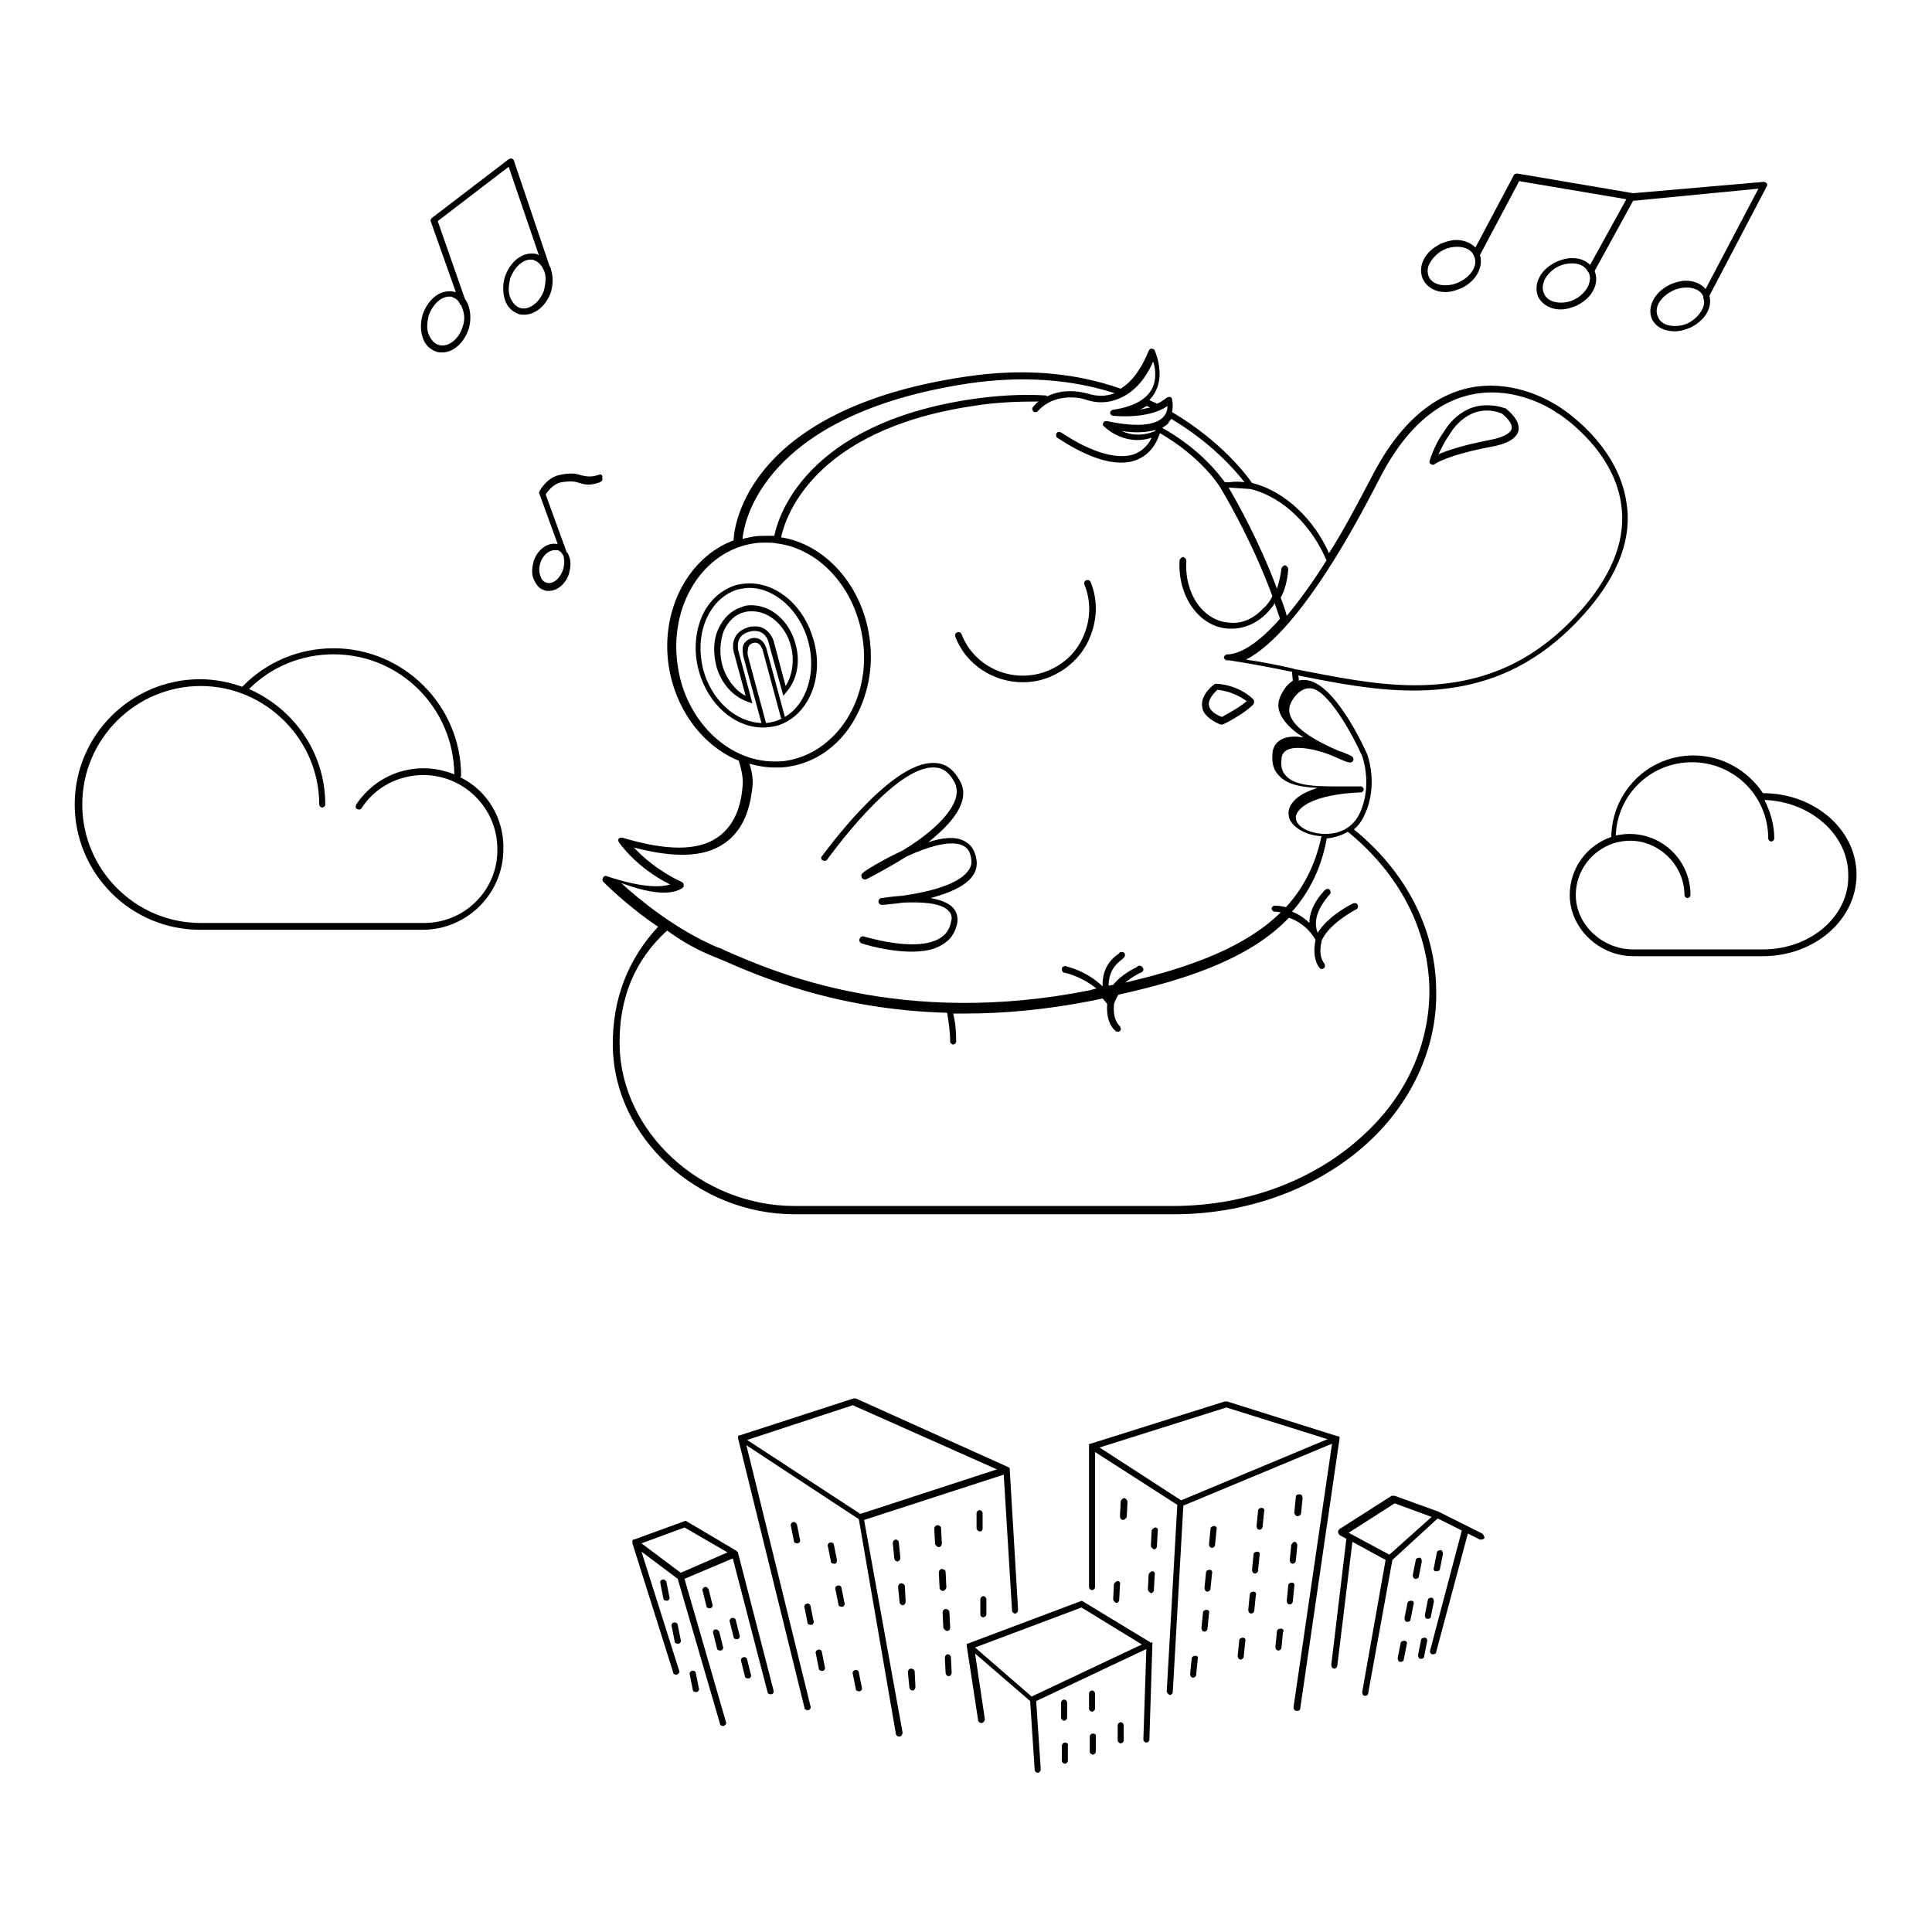 <?xml version="1.0" encoding="utf-8"?>
<!-- Svg Vector Icons : http://www.onlinewebfonts.com/icon -->
<!DOCTYPE svg PUBLIC "-//W3C//DTD SVG 1.1//EN" "http://www.w3.org/Graphics/SVG/1.1/DTD/svg11.dtd">
<svg version="1.1" xmlns="http://www.w3.org/2000/svg" xmlns:xlink="http://www.w3.org/1999/xlink" x="0px" y="0px" viewBox="0 0 256 256" enable-background="new 0 0 256 256" xml:space="preserve">
<g><g><path fill="#000000" d="M128,39.1"/><path fill="#000000" d="M81.2,138.7c0.2,12,11.2,22.2,24.1,22.2h50.2c10.5,0,20.3-3.9,26.9-10.6c5.2-5.3,8.1-12.2,7.9-19.2c-0.1-8-4-15.6-10.9-21.2c0.6-0.5,1.1-1.2,1.4-1.9c1.9-4,0.4-8,0.3-8.2c-0.2-0.4-4.3-9.7-8.3-9.7c-0.2,0-0.5,0-0.7,0.1c0-0.2,0-0.5-0.1-0.7c5,1,10.1,2,15.3,2c9.5,0,16.8-3.4,23.1-10.7c4.1-4.8,5.9-9.6,5.1-14.3c-1.2-7.8-8.6-12.4-8.9-12.6c-0.2-0.1-4-2.8-9.1-2.8c-4.4,0-10.6,2.1-15.7,12c-2.1,4-3.9,7.4-5.7,10.2c-1.9-4.3-5.7-8.2-10.2-9.3c-0.6-0.9-4-5.5-10.6-9.4c0.2-0.9,0-1.7,0-1.7c0-0.1-0.1-0.3-0.3-0.3c-0.1,0-0.3,0-0.4,0.1c-0.4,0.3-0.8,0.6-1.3,0.8c-0.3-0.2-0.7-0.3-1-0.5c0.3-0.3,0.6-0.7,0.8-1.1c1.3-2.5-0.1-5.4-0.1-5.5c-0.1-0.1-0.2-0.2-0.4-0.2s-0.3,0.1-0.4,0.3c-1.1,2.7-2.4,4.2-3.7,5c0,0,0,0,0,0c-6.3-2.2-13.1-2.7-20.5-1.6c-30.5,4.5-30.8,21.5-30.8,21.7c0,0,0,0,0,0c-5.9,2.2-9.7,9.1-8.6,16.6c0.9,5.9,4.6,10.7,9.3,12.6v0c0.4,1.4,0.6,2.4,0.5,3.3c-0.1,1.4-0.5,5-3.4,6.9c-2.6,1.8-6.9,1.7-12.5,0c-0.2,0-0.4,0-0.5,0.1c-0.1,0.1-0.1,0.3,0,0.5c0.1,0.1,2.2,3.3,6.8,5.6c-1,0.3-3.3,0.6-8.4-1.1c-0.2-0.1-0.4,0-0.5,0.2c-0.1,0.2-0.1,0.4,0,0.5c0,0,3,3.1,7.3,6C83.3,127,81.1,132.3,81.2,138.7z M180.5,100.2c0,0,1.4,3.8-0.3,7.5c-1.2,2.6-3.6,2.8-4.6,2.8c-1.7,0-3.4-0.7-3.8-1.7c-0.2-0.5-0.1-0.9,0.3-1.4c1.9-2.3,8.1-2.4,8.2-2.4c0.2,0,0.4-0.2,0.4-0.4c0-0.2-0.2-0.4-0.4-0.4c-0.4,0-0.8,0-1.2,0c-0.4,0-0.8,0-1.2,0c-2.8,0-6.2,0.1-7.5-1.4c-0.5-0.5-0.7-1.2-0.6-2.1c0-0.7,0.3-1.6,2.2-1.6c1.6,0,3.6,0.6,4.9,1.2c0.5,0.2,0.9,0.4,1.4,0.6l0.4,0.1c0.2,0.1,0.5,0,0.6-0.2s0-0.5-0.2-0.6c0,0-0.7-0.4-1.7-0.7c-2.6-1.1-6-2.9-6.5-4.9c-0.2-0.7,0-1.4,0.6-2.2c0.6-0.8,1.3-1.2,2-1.2C175.9,91.1,179.4,97.7,180.5,100.2z M182.7,63.6c3.9-7.7,9-11.6,15-11.6c4.8,0,8.5,2.6,8.6,2.7c0.1,0,7.4,4.6,8.5,12c0.7,4.5-1,9.1-4.9,13.7c-6.1,7.1-13.2,10.4-22.4,10.4c-5.3,0-10.5-1.1-15.7-2.1c0,0,0,0,0,0c-0.1,0-0.3,0-0.4-0.1c-2.2-0.5-4.2-0.9-6.3-1.2C168.1,85.9,173.9,80.8,182.7,63.6z M175.7,74.1c0,0,0,0.1,0.1,0.1c-2,3.2-3.8,5.6-5.3,7.4c-0.2-0.8-0.5-1.6-0.8-2.4c0.6-1.1,0.9-2.4,1-3.8c0-0.2-0.2-0.4-0.4-0.5c-0.2,0-0.4,0.2-0.5,0.4c-0.1,0.9-0.3,1.8-0.6,2.7c-2.3-6.2-5.3-11.5-6.4-13.4c0,0,0,0,0,0l2.9,0.2C170.2,65.9,173.9,69.9,175.7,74.1z M155.2,55.5c5.2,3.1,8.4,6.7,9.7,8.4c-0.7-0.1-1.3-0.1-2,0l-0.6,0c-0.6-0.8-3.1-4.3-8.3-7.2c0.3-0.2,0.6-0.4,0.8-0.6C154.9,55.8,155.1,55.7,155.2,55.5z M153,57c0,0,0.1,0,0.1,0.1c-1.9,0.8-3.4,0.5-4.5,0C150.4,57.4,151.8,57.3,153,57C152.9,57,152.9,57,153,57z M152.4,54c-0.5,0.1-1,0.2-1.4,0.3c0.3-0.1,0.6-0.3,0.9-0.5C152,53.8,152.2,53.9,152.4,54z M98.4,71.3c0.2-2.1,2.7-16.4,30-20.5c6.9-1,13.4-0.6,19.3,1.3c-1.8,0.7-3.3,0.1-3.4,0.1c-0.1,0-2.9-1-5.5,0.3c0,0-0.1,0-0.2-0.1c-3.1-0.2-6.5,0-9.9,0.5c-22,3.3-25.6,15.6-26.1,18.1c-0.4,0-0.7,0-1.1,0c-0.6,0-1.1,0-1.7,0.1c-0.5,0.1-1,0.2-1.4,0.3C98.4,71.4,98.4,71.4,98.4,71.3z M89.8,88.2C88.6,80.3,93.1,73,99.9,72c0.5-0.1,1.1-0.1,1.6-0.1c0.5,0,0.9,0,1.4,0.1l0,0l0,0c5.7,0.7,10.4,5.9,11.4,12.6c0.6,3.9-0.2,7.7-2.1,10.7c-1.9,3-4.8,5-8,5.5c-0.5,0.1-1.1,0.1-1.6,0.1l0,0C96.4,100.9,90.8,95.4,89.8,88.2z M90.5,117.6c0.1-0.1,0.1-0.2,0.1-0.4c0-0.1-0.1-0.2-0.2-0.3c-3.2-1.5-5.3-3.4-6.4-4.6c5.3,1.4,9.3,1.3,11.9-0.5c3.2-2.1,3.6-6,3.8-7.5c0.1-0.9,0-1.9-0.4-3.1c1.1,0.3,2.2,0.5,3.4,0.5l0,0c0.6,0,1.1,0,1.7-0.1c3.5-0.5,6.6-2.6,8.6-5.9c2-3.3,2.8-7.3,2.2-11.3c-1-6.9-5.9-12.3-11.7-13.2c0.5-2.4,4-14.2,25.4-17.4c3-0.5,6-0.6,8.7-0.6c-0.3,0.2-0.5,0.5-0.7,0.7c-0.2,0.2-0.1,0.5,0,0.6c0.2,0.2,0.5,0.1,0.6,0c2.5-2.8,6.4-1.6,6.5-1.5c0.1,0,2,0.8,4.3-0.2c1.9-0.8,3.4-2.4,4.5-4.9c0.3,0.9,0.5,2.4-0.2,3.7c-0.8,1.4-2.5,2.3-5.1,2.7c-0.2,0-0.4,0.2-0.4,0.4s0.2,0.4,0.4,0.4c0.2,0,4.6,0.5,7.2-1.3c0,0.4-0.1,1-0.6,1.5c-0.8,0.8-2.7,1.5-7.4,0.5c-0.2,0-0.4,0-0.5,0.2c-0.1,0.2-0.1,0.4,0.1,0.5c0,0,2.6,2.7,6.3,1.5c-0.3,0.7-1,1.6-2.1,2.1c-2.2,0.9-5.7,0-9.9-2.8c-0.2-0.1-0.5-0.1-0.6,0.1c-0.1,0.2-0.1,0.5,0.1,0.6c3.3,2.2,6.2,3.3,8.4,3.3c0.8,0,1.5-0.1,2.2-0.4c2.4-1,2.9-3.4,3-3.5c5.4,3.1,7.8,6.9,7.8,6.9l0,0c0.1,0.1,4.2,6.8,7.1,14.7c-0.3,0.6-0.7,1.2-1.2,1.6c-1.3,1.4-2.9,2.1-4.5,1.9c-3.5-0.2-6-3.9-5.7-8.2c0-0.2-0.2-0.4-0.4-0.5c-0.2,0-0.4,0.2-0.5,0.4c-0.3,4.8,2.6,8.9,6.5,9.1c0.1,0,0.3,0,0.4,0c1.8,0,3.5-0.8,4.8-2.2c0.3-0.4,0.7-0.7,0.9-1.2c0.2,0.7,0.5,1.4,0.7,2.1c-3.8,4.3-6,4.6-6.7,4.7l-0.2,0c-0.2,0-0.4,0.1-0.5,0.3s0.1,0.4,0.3,0.5c0,0,0.1,0,0.4,0c2.6,0.4,5.3,0.9,8.2,1.5c0,0,0.1,0,0.1,0c0,0.4,0.1,0.8,0.1,1.2v0c-0.4,0.3-0.8,0.6-1.1,1.1c-0.7,1-1,2-0.7,2.9c0.4,1.3,1.6,2.5,3.2,3.5c-0.4,0-0.7-0.1-1.1-0.1c-2.5,0-3,1.5-3,2.4c-0.1,1.2,0.2,2.1,0.9,2.8c1.1,1.2,3,1.5,5.1,1.6c-1.3,0.4-2.6,1-3.3,1.9c-0.6,0.7-0.7,1.5-0.4,2.3c0.6,1.2,2.3,2.1,4.2,2.2c-0.8,3.8-2.4,6.9-4.7,9.4c-0.8-0.2-1.5-0.2-1.5-0.2l0,0c-0.2,0-0.4,0.2-0.4,0.4c0,0.2,0.2,0.4,0.4,0.4c0,0,0.4,0,0.8,0.1c-4.6,4.5-11.6,7.2-20.6,9.3c0.6-0.5,1.2-0.9,2-1.3c0.1,0,0.2-0.1,0.2-0.1c0.2-0.1,0.3-0.4,0.1-0.6c-0.1-0.2-0.4-0.3-0.6-0.2c0,0-0.1,0-0.1,0.1c-1.4,0.7-2.5,1.5-3.2,2.4c-0.2,0-0.4,0.1-0.6,0.1c0-2.2,1.3-3.1,1.8-3.5c0.1-0.1,0.2-0.2,0.3-0.3c0.1-0.2,0.1-0.5-0.1-0.6c-0.2-0.1-0.5-0.1-0.6,0.1c0,0-0.1,0.1-0.1,0.1c-0.6,0.4-2.2,1.6-2.1,4.3c-2.3-2.2-4.8-2.6-4.9-2.7c-0.2,0-0.5,0.1-0.5,0.4c0,0.2,0.1,0.5,0.4,0.5c0,0,2.1,0.4,4.2,2.1c-0.3,0-0.5,0.1-0.8,0.2c-25,5-41.9-2.4-48.3-5.2c-0.4-0.2-0.8-0.4-1.2-0.5c-5.6-2.4-10.4-6.4-12.7-8.5C88.7,119.4,90.3,117.7,90.5,117.6z M94.7,126.8c0.3,0.1,0.7,0.3,1.2,0.5c4.6,2,14.8,6.5,29.6,6.9c0.2,1.2,0.4,2.5,0.4,3.8c0,0.2,0.2,0.4,0.4,0.4l0,0c0.2,0,0.4-0.2,0.4-0.4c0-1.3-0.1-2.5-0.4-3.7c0.5,0,1.1,0,1.6,0c5.1,0,10.7-0.5,16.8-1.7c0.5-0.1,0.9-0.2,1.4-0.3c0.2,0.2,0.4,0.5,0.6,0.7c0,0,0,0,0,0.1c-0.1,1.6,0.3,2.8,1.1,3.5c0.1,0.1,0.2,0.1,0.3,0.1c0.1,0,0.2,0,0.3-0.1c0.2-0.2,0.1-0.4,0-0.6c-0.6-0.6-0.9-1.5-0.8-2.8l0,0c0,0,0-0.1,0-0.1l0,0c0.1-0.4,0.3-0.8,0.6-1.3c10-2.2,17.7-5.1,22.6-10.2c1.1,0.4,2.5,1.2,3.5,2.9c0,0,0,0,0,0.1c-0.3,1.5-0.1,2.8,0.5,3.6c0.1,0.1,0.2,0.2,0.3,0.2c0.1,0,0.2,0,0.3-0.1c0.2-0.1,0.2-0.4,0.1-0.6c-0.5-0.6-0.7-1.6-0.4-2.9l0,0l0,0c0,0,0-0.1,0-0.1l0,0c0.9-2.2,4.2-4,4.6-4.2c0.2-0.1,0.3-0.3,0.2-0.6c-0.1-0.2-0.3-0.3-0.6-0.2c0,0-3.2,1.5-4.7,3.9c-0.9-2.2,1-4.4,1.6-5.1l0,0c0.2-0.2,0.1-0.4,0-0.6c-0.2-0.2-0.5-0.1-0.6,0c-0.6,0.6-2.1,2.3-2.1,4.4c-0.7-0.7-1.5-1.2-2.3-1.5c2.3-2.6,3.9-5.8,4.6-9.7c1-0.1,2-0.4,2.8-0.9c0,0,0,0.1,0.1,0.1c6.7,5.5,10.5,12.8,10.7,20.6c0.1,6.8-2.6,13.4-7.7,18.5c-6.5,6.6-16,10.4-26.3,10.4h-50.1c-12.4,0-23-9.8-23.2-21.3c-0.1-6.2,2-11.3,6.3-15.2C90.3,124.7,92.4,125.9,94.7,126.8z"/><path fill="#000000" d="M233.6,105.1C233.6,105.1,233.6,105.1,233.6,105.1c-2-3-5.4-5-9.2-5c-6,0-10.8,4.8-10.9,10.8c-3.2,1.1-5.5,4.1-5.5,7.7c0,4.4,3.9,8.1,8.4,8.1h17.2c6.8,0,12.4-4.8,12.4-10.8C246,109.9,240.4,105.1,233.6,105.1z M233.6,125.8h-17.2c-4.1,0-7.6-3.3-7.6-7.2c0-4,3.3-7.2,7.2-7.2s7.2,3.3,7.2,7.2c0,0.2,0.2,0.4,0.4,0.4c0.2,0,0.4-0.2,0.4-0.4c0-4.5-3.6-8.1-8.1-8.1c-0.6,0-1.2,0.1-1.8,0.2c0.2-5.4,4.6-9.7,10.1-9.7c5.6,0,10.1,4.5,10.1,10.1c0,0.2,0.2,0.4,0.4,0.4c0.2,0,0.4-0.2,0.4-0.4c0-1.8-0.5-3.5-1.3-5.1c6.1,0.2,11.1,4.6,11.1,9.9C245.1,121.3,240,125.8,233.6,125.8z"/><path fill="#000000" d="M61,103c0-0.1,0.1-0.1,0.1-0.2c0-9.3-7.6-16.9-16.9-16.9c-4.6,0-8.9,1.8-12.1,5.1c0,0,0,0,0,0c-1.7-0.6-3.6-1-5.6-1c-9.1,0-16.6,7.4-16.6,16.6c0,9.1,7.4,16.6,16.6,16.6h29.5c5.9,0,10.7-4.8,10.7-10.7C66.8,108.4,64.5,104.7,61,103z M56.2,122.3H26.6c-8.7,0-15.7-7.1-15.7-15.7c0-8.7,7.1-15.7,15.7-15.7s15.7,7.1,15.7,15.7c0,0.2,0.2,0.4,0.4,0.4s0.4-0.2,0.4-0.4c0-6.9-4.2-12.7-10.1-15.3c3-3,7-4.6,11.2-4.6c8.8,0,15.9,7.1,16,15.9c-1.3-0.5-2.6-0.8-4.1-0.8c-3.6,0-6.9,1.8-8.9,4.8c-0.1,0.2-0.1,0.5,0.1,0.6c0.2,0.1,0.5,0.1,0.6-0.1c1.8-2.8,4.9-4.4,8.2-4.4c5.4,0,9.8,4.4,9.8,9.8C66,117.9,61.6,122.3,56.2,122.3z"/><path fill="#000000" d="M109,114c0.2,0.1,0.5,0.1,0.6-0.1c0.1-0.1,8.9-12.5,14.2-12.2c1.1,0,1.9,0.6,2.6,1.8c0.4,0.7,0.5,1.5,0.2,2.4c-0.8,2.4-4,5-7,6.8c-2.8,1.3-5.2,2.8-5.3,3c-0.2,0.1-0.2,0.4-0.1,0.6c0.1,0.2,0.4,0.3,0.6,0.2c0.2-0.1,2.6-1.3,5.3-3c2.8-1.3,5.8-2.2,7.4-1.5c0.7,0.3,1.1,0.9,1.2,1.9c0.1,0.6-0.1,1.1-0.5,1.6c-1.5,1.9-5.8,2.8-8.7,3.2c-1.5,0.1-2.6,0.3-2.7,0.3c-0.2,0-0.4,0.2-0.4,0.5c0,0.2,0.2,0.4,0.5,0.4c0.1,0,1.3-0.1,2.8-0.3c2.3-0.1,5,0,6,1.1c0.4,0.4,0.5,0.9,0.3,1.5c-0.2,1-0.7,1.7-1.6,2.2c-3.2,1.8-9.8-0.3-9.9-0.3c-0.2-0.1-0.5,0-0.6,0.3c-0.1,0.2,0,0.5,0.3,0.6c0.2,0.1,3.4,1.1,6.6,1.1c1.4,0,2.9-0.2,4-0.9c1.1-0.6,1.7-1.5,2-2.7c0.2-0.9,0-1.7-0.6-2.3c-0.6-0.6-1.7-1-2.9-1.2c2.2-0.6,4.3-1.4,5.4-2.7c0.6-0.7,0.8-1.5,0.7-2.3c-0.2-1.3-0.7-2.1-1.7-2.6c-1.2-0.6-2.9-0.4-4.7,0.2c2-1.6,3.8-3.4,4.4-5.2c0.4-1.1,0.3-2.1-0.3-3.1c-0.8-1.4-1.9-2.2-3.3-2.2c-5.8-0.3-14.6,12-15,12.5C108.8,113.6,108.8,113.9,109,114z"/><path fill="#000000" d="M135.5,90.4c1.2,0,2.4-0.2,3.6-0.7c2.4-1,4.3-2.8,5.3-5.2c1-2.4,1.1-5,0.1-7.4c-0.1-0.2-0.3-0.3-0.6-0.2c-0.2,0.1-0.3,0.3-0.2,0.6c0.9,2.2,0.8,4.6-0.1,6.7c-0.9,2.2-2.6,3.8-4.8,4.7c-4.5,1.8-9.7-0.4-11.4-4.9c-0.1-0.2-0.3-0.3-0.6-0.2c-0.2,0.1-0.3,0.3-0.2,0.6C128,88.1,131.7,90.4,135.5,90.4z"/><path fill="#000000" d="M189.6,61.5c0.1,0,0.2,0.1,0.2,0.1c0.1,0,0.2,0,0.3-0.1c0,0,1.6-1.2,7.5-2.3c2.2-0.4,3.3-1.1,3.6-2.1c0.3-1.5-1.5-2.8-1.7-3c0,0-0.1,0-0.1,0c-0.8-0.3-1.6-0.4-2.4-0.4c-3.9,0-5.7,3.6-5.8,3.7c-1.1,1.5-1.8,3.7-1.8,3.8C189.4,61.2,189.4,61.4,189.6,61.5z M192,57.7c0,0,1.7-3.3,5-3.3c0.7,0,1.3,0.1,2,0.4c0.4,0.3,1.5,1.3,1.3,2c-0.1,0.6-1.2,1.2-2.9,1.5c-3.6,0.7-5.7,1.4-6.8,1.9C191,59.4,191.4,58.5,192,57.7z"/><path fill="#000000" d="M161.7,96c0,0,0.1,0,0.1,0c0.1,0,0.1,0,0.2,0c0.1,0,2.9-1.4,4.1-2.7c0.1-0.2,0.1-0.4,0-0.6c-0.1-0.1-1.8-1.9-4.9-2.1c-0.1,0-0.2,0-0.3,0.1c-0.1,0-1.9,1.4-1.6,3C159.4,94.6,160.3,95.4,161.7,96z M161.3,91.4c2,0.2,3.3,1.1,3.9,1.5c-1,0.9-2.8,1.8-3.3,2.1c-1-0.4-1.6-0.9-1.7-1.5C160,92.7,160.9,91.8,161.3,91.4z"/><path fill="#000000" d="M107.8,84.8c-1.2-4.4-4.7-7.5-8.5-7.5c-0.6,0-1.2,0.1-1.7,0.2c-2,0.6-3.7,2.1-4.6,4.2c-0.9,2.1-1.1,4.7-0.4,7.2c1.2,4.4,4.7,7.5,8.5,7.5l0,0c0.6,0,1.2-0.1,1.7-0.2C107,95.1,109.3,89.9,107.8,84.8z M93.2,88.8c-0.6-2.4-0.5-4.7,0.4-6.8c0.9-2,2.4-3.4,4.2-3.9c0.5-0.1,1-0.2,1.5-0.2c3.4,0,6.7,3,7.8,7.1c1.1,4.1-0.2,8.3-3.1,10l-2.4-8.9c0,0-0.1-0.5-0.4-0.9c-0.4-0.6-1.1-0.8-1.7-0.6c-0.6,0.2-1.1,0.7-1.1,1.4c0,0.5,0.1,1,0.1,1l2.4,8.8C97.5,95.7,94.3,92.8,93.2,88.8z M101.3,95.8l0.2,0l-2.4-8.9c0,0-0.1-0.4,0-0.8c0-0.5,0.3-0.8,0.7-0.9c1-0.3,1.3,1.1,1.3,1.1l2.4,8.9l0.3-0.1c-0.4,0.2-0.8,0.4-1.2,0.5C102.2,95.7,101.8,95.8,101.3,95.8z"/><path fill="#000000" d="M97.8,86.1c0-0.2-0.4-1.9,1.5-2.4c0.3-0.1,0.5-0.1,0.7-0.1c1.4,0,1.8,1.3,1.8,1.4l2,7.2l0.4-0.5c1.4-1.6,1.9-4,1.2-6.4c-0.8-3-3.2-5.1-5.8-5.1c-0.4,0-0.8,0-1.2,0.2c-1.4,0.4-2.5,1.4-3.2,2.9s-0.7,3.2-0.3,4.9c0.6,2.3,2.2,4.1,4.2,4.8l0.6,0.2L97.8,86.1z M95.7,88.1c-0.4-1.5-0.3-3.1,0.2-4.5c0.6-1.3,1.5-2.2,2.8-2.5c0.3-0.1,0.7-0.1,1-0.1c2.2,0,4.4,1.9,5.1,4.6c0.5,1.9,0.2,3.9-0.7,5.3l-1.6-6c-0.2-0.6-0.9-1.9-2.4-1.9c-0.3,0-0.6,0-0.9,0.1c-2.1,0.6-2.2,2.3-2,3.2l1.6,5.9C97.4,91.5,96.2,89.9,95.7,88.1z"/><path fill="#000000" d="M191.5,38.7c0.7,0,1.4-0.2,2.1-0.5c2-0.9,3-2.9,2.5-4.4l5.2-9.8l14.2,2.4l-4.8,8.7c-0.6-0.6-1.4-0.9-2.4-0.9c-0.7,0-1.4,0.2-2.1,0.5c-1,0.5-1.8,1.2-2.2,2c-0.5,0.9-0.5,1.8-0.2,2.6c0.5,1,1.6,1.7,3,1.7c0.7,0,1.4-0.2,2.1-0.5c1-0.5,1.8-1.2,2.2-2c0.5-0.9,0.5-1.8,0.2-2.6l0,0l5.1-9.3c0,0,0.1,0,0.1,0L233,25l-7,13.3c-0.6-0.7-1.5-1.1-2.6-1.1c-0.7,0-1.4,0.2-2.1,0.5c-2.1,1-3.1,3-2.4,4.6c0.5,1,1.6,1.6,3,1.6c0.7,0,1.4-0.2,2.1-0.5c1-0.5,1.8-1.2,2.2-2c0.4-0.7,0.5-1.5,0.3-2.2l7.6-14.5c0.1-0.1,0.1-0.3,0-0.4c-0.1-0.1-0.2-0.2-0.4-0.2l-17.3,1.5L201.1,23c-0.2,0-0.4,0-0.5,0.2l-5.1,9.6c-0.6-0.6-1.5-1-2.5-1c-0.7,0-1.4,0.2-2.1,0.5c-1,0.5-1.8,1.2-2.2,2c-0.5,0.9-0.5,1.8-0.2,2.6C189,38,190.1,38.7,191.5,38.7z M225.5,41.1c-0.4,0.7-1,1.3-1.8,1.7c-0.6,0.3-1.2,0.4-1.8,0.4c-1,0-1.9-0.4-2.2-1.2c-0.6-1.2,0.3-2.7,2-3.5c0.6-0.3,1.2-0.4,1.8-0.4c1,0,1.9,0.4,2.2,1.2c0,0,0,0,0,0.1c0,0,0,0.1,0,0.1C225.9,40,225.8,40.5,225.5,41.1z M210.4,38c-0.4,0.7-1,1.3-1.8,1.7c-0.6,0.3-1.2,0.4-1.8,0.4c-1,0-1.9-0.4-2.2-1.2c-0.3-0.6-0.2-1.2,0.1-1.9c0.4-0.7,1-1.3,1.8-1.7c0.6-0.3,1.2-0.4,1.8-0.4c0.9,0,1.6,0.3,2,0.9c0,0.1,0.1,0.2,0.2,0.3C210.8,36.7,210.7,37.3,210.4,38z M189.5,34.8c0.4-0.7,1-1.3,1.8-1.7c0.6-0.3,1.2-0.4,1.8-0.4c1,0,1.9,0.4,2.2,1.2c0.6,1.2-0.3,2.7-2,3.5c-0.6,0.3-1.2,0.4-1.8,0.4c-1,0-1.9-0.4-2.2-1.2C189.1,36.1,189.1,35.4,189.5,34.8z"/><path fill="#000000" d="M73,38.7c0.3-1,0.3-2.1,0-3c0-0.2-0.1-0.3-0.2-0.5v0l-4.7-13.9c0-0.1-0.1-0.2-0.3-0.3c-0.1,0-0.3,0-0.4,0.1l-10.2,7.8c-0.1,0.1-0.2,0.3-0.1,0.5l3.3,9.3c0,0,0,0-0.1,0c-0.3-0.1-0.5-0.1-0.8-0.1c-1.5,0-2.9,1.3-3.5,3.1c-0.3,1-0.3,2.1,0,3c0.3,1,1,1.6,1.8,1.9c0.3,0.1,0.5,0.1,0.8,0.1c1.5,0,2.9-1.3,3.5-3.1c0.3-1,0.3-2.1,0-3c-0.1-0.4-0.3-0.7-0.5-1L58,29.3l9.4-7.2l4,11.7c-0.1,0-0.2-0.1-0.2-0.1c-0.3-0.1-0.5-0.1-0.8-0.1c-1.5,0-2.9,1.3-3.5,3.1c-0.3,1-0.3,2.1,0,3c0.3,1,1,1.6,1.8,1.9c0.3,0.1,0.5,0.1,0.8,0.1C70.9,41.7,72.4,40.5,73,38.7z M61.3,43.3c-0.5,1.7-2,2.8-3.2,2.4c-0.6-0.2-1-0.7-1.3-1.4c-0.3-0.7-0.2-1.6,0-2.5c0.5-1.4,1.6-2.5,2.7-2.5c0.2,0,0.4,0,0.5,0.1c0.3,0.1,0.6,0.3,0.8,0.6l0.1,0.2c0,0.1,0.1,0.2,0.2,0.2c0,0.1,0.1,0.2,0.1,0.3C61.6,41.6,61.6,42.5,61.3,43.3z M68.9,40.8c-0.6-0.2-1-0.7-1.3-1.4c-0.3-0.7-0.2-1.6,0-2.5c0.5-1.4,1.6-2.5,2.7-2.5c0.2,0,0.4,0,0.5,0.1c0.6,0.2,1,0.7,1.3,1.4c0.3,0.7,0.2,1.6,0,2.5C71.6,40,70.1,41.2,68.9,40.8z"/><path fill="#000000" d="M79.4,62.9c-1.2,0.4-1.7,0.2-2.3,0.1c-0.6-0.2-1.3-0.4-2.8-0.1c-1.8,0.3-2.8,2.1-2.8,2.2c-0.1,0.1-0.1,0.2,0,0.4l2.4,6.6c-1.3-0.3-2.7,0.7-3.2,2.3c-0.2,0.8-0.3,1.6,0,2.3c0.3,0.7,0.7,1.3,1.4,1.5c0.2,0.1,0.4,0.1,0.6,0.1c1.2,0,2.3-1,2.7-2.3c0.2-0.8,0.3-1.6,0-2.3c-0.1-0.2-0.1-0.4-0.3-0.5l-2.8-7.7c0.3-0.4,1-1.4,2.1-1.6c1.3-0.2,1.8-0.1,2.4,0.1c0.7,0.2,1.3,0.4,2.7-0.1c0.2-0.1,0.4-0.3,0.3-0.5C79.9,62.9,79.6,62.8,79.4,62.9z M74.6,75.5c-0.4,1.2-1.4,2-2.2,1.7c-0.4-0.1-0.7-0.5-0.8-0.9c-0.2-0.5-0.2-1.1,0-1.7c0.3-1,1.1-1.7,1.9-1.7c0.1,0,0.2,0,0.4,0c0.3,0.1,0.5,0.3,0.6,0.5v0c0,0,0,0.1,0.1,0.1c0,0.1,0.1,0.2,0.1,0.3C74.8,74.3,74.8,74.9,74.6,75.5z"/><path fill="#000000" d="M177.5,190.5C177.5,190.5,177.4,190.5,177.5,190.5c0-0.1-0.1-0.2-0.2-0.2c0,0-0.1,0-0.1,0c0,0,0,0,0,0l-14.6-4.6c-0.1,0-0.2,0-0.3,0l-17.8,5.6l0,0c0,0-0.1,0-0.1,0l0,0c0,0,0,0-0.1,0.1l0,0c0,0,0,0,0,0.1c0,0,0,0,0,0c0,0,0,0.1,0,0.1l0,0v0c0,0,0,0,0,0l0,18.7c0,0.2,0.2,0.4,0.4,0.4l0,0c0.2,0,0.4-0.2,0.4-0.4l0-17.9l10.9,7l-1.4,24.7c0,0.2,0.2,0.4,0.4,0.5h0c0.2,0,0.4-0.2,0.4-0.4l1.4-24.7l19.7-8.2l-5.1,34.9c0,0.2,0.1,0.5,0.4,0.5c0,0,0,0,0.1,0c0.2,0,0.4-0.1,0.4-0.4l5.2-35.7C177.5,190.6,177.5,190.6,177.5,190.5z M156.5,198.8l-10.8-7l16.8-5.3l13.4,4.2L156.5,198.8z"/><path fill="#000000" d="M196.4,203.2l-2-1c0,0,0,0,0,0l-3.8-1.9h0h0l-5.8-2.1c-0.1,0-0.3,0-0.4,0l-6.9,4.4c-0.1,0.1-0.2,0.2-0.2,0.4c0,0.1,0.1,0.3,0.2,0.4l0.9,0.5l-2,16.7c0,0.2,0.1,0.5,0.4,0.5c0,0,0,0,0,0c0.2,0,0.4-0.2,0.4-0.4l2-16.4l4.4,2.4l-3.1,17.5c0,0.2,0.1,0.5,0.3,0.5c0,0,0,0,0.1,0c0.2,0,0.4-0.1,0.4-0.4l3.2-17.6l6-5.5l3.2,1.6l-4.2,15.9c-0.1,0.2,0.1,0.5,0.3,0.5c0,0,0.1,0,0.1,0c0.2,0,0.4-0.1,0.4-0.3l4.2-15.7l1.6,0.8c0.1,0,0.1,0,0.2,0c0.2,0,0.3-0.1,0.4-0.2C196.7,203.6,196.6,203.4,196.4,203.2z M184.1,206l-5.4-2.9l6.1-3.9l4.9,1.8L184.1,206z"/><path fill="#000000" d="M114.5,201.4l18.5-6l1.1,18c0,0.2,0.2,0.4,0.4,0.4h0c0.2,0,0.4-0.2,0.4-0.5l-1.1-18.5c0,0,0,0,0-0.1l0,0c0,0,0-0.1,0-0.1l0,0c0-0.1-0.1-0.1-0.2-0.2l-20.2-9.1c-0.1,0-0.2,0-0.3,0l-15.1,4.9c0,0,0,0,0,0c0,0,0,0-0.1,0c0,0,0,0,0,0c0,0,0,0-0.1,0.1c0,0,0,0,0,0c0,0,0,0,0,0.1v0c0,0,0,0.1,0,0.1l0,0l0,0c0,0,0,0.1,0,0.1v0v0l8.8,35.7c0,0.2,0.2,0.3,0.4,0.3c0,0,0.1,0,0.1,0c0.2,0,0.4-0.3,0.3-0.5l-8.5-34.6l14.9,9.8l4.9,28.4c0,0.2,0.2,0.4,0.4,0.4c0,0,0,0,0.1,0c0.2,0,0.4-0.3,0.4-0.5L114.5,201.4z M113,186.2l19.1,8.5l-18.1,5.9L99,190.8L113,186.2z"/><path fill="#000000" d="M97.8,205.8C97.8,205.8,97.8,205.7,97.8,205.8L97.8,205.8c0-0.1,0-0.1-0.1-0.2c0,0,0,0,0,0c0,0-0.1,0-0.1-0.1l-6.6-3.9c-0.1-0.1-0.2-0.1-0.4,0l-6.6,2.4h0c0,0,0,0-0.1,0c0,0,0,0,0,0c0,0,0,0-0.1,0.1l0,0c0,0,0,0,0,0.1v0c0,0,0,0,0,0.1c0,0,0,0,0,0l0,0c0,0,0,0.1,0,0.1c0,0,0,0,0,0c0,0,0,0,0,0.1l5.4,17.1c0,0.2,0.2,0.3,0.4,0.3c0,0,0.1,0,0.1,0c0.2-0.1,0.4-0.3,0.3-0.5l-5-15.8l4.8,3.6l5.6,19.2c0,0.2,0.2,0.3,0.4,0.3c0,0,0.1,0,0.1,0c0.2-0.1,0.4-0.3,0.3-0.5l-5.5-19l6.4-2.7l4.6,17.7c0,0.2,0.2,0.3,0.4,0.3c0,0,0.1,0,0.1,0c0.2,0,0.4-0.3,0.3-0.5L97.8,205.8z M90.2,208.4l-5.2-3.9l5.7-2.1l5.7,3.3L90.2,208.4z"/><path fill="#000000" d="M152.4,217.6l-8.9-5.4c-0.1-0.1-0.2-0.1-0.4,0l-14.9,5.6l0,0c0,0,0,0-0.1,0l0,0c0,0,0,0,0,0l0,0c0,0,0,0,0,0.1l0,0c0,0,0,0,0,0.1l0,0c0,0,0,0,0,0c0,0,0,0,0,0.1v0c0,0,0,0,0,0l1.5,9.8c0,0.2,0.2,0.4,0.4,0.4c0,0,0,0,0.1,0c0.2,0,0.4-0.3,0.4-0.5l-1.3-8.7l7.3,6.3l0.6,9.1c0,0.2,0.2,0.4,0.4,0.4h0c0.2,0,0.4-0.2,0.4-0.5l-0.6-9l14.6-6.9l-0.4,12c0,0.2,0.2,0.4,0.4,0.4c0,0,0,0,0,0c0.2,0,0.4-0.2,0.4-0.4l0.4-12.7c0-0.1,0-0.1,0-0.2C152.5,217.7,152.5,217.7,152.4,217.6z M136.7,224.8l-7.5-6.5l14.1-5.3l8,4.9L136.7,224.8z"/><path fill="#000000" d="M141.1,230.9L141.1,230.9c-0.2,0-0.4,0.2-0.4,0.4v2c0,0.2,0.2,0.4,0.4,0.4c0.2,0,0.4-0.2,0.4-0.4v-2C141.6,231.1,141.4,230.9,141.1,230.9z"/><path fill="#000000" d="M144.8,229.7L144.8,229.7c-0.2,0-0.4,0.2-0.4,0.4v2c0,0.2,0.2,0.4,0.4,0.4l0,0c0.2,0,0.4-0.2,0.4-0.4v-2C145.3,229.9,145.1,229.7,144.8,229.7z"/><path fill="#000000" d="M148.5,228.2L148.5,228.2c-0.2,0-0.4,0.2-0.4,0.4v2c0,0.2,0.2,0.4,0.4,0.4l0,0c0.2,0,0.4-0.2,0.4-0.4v-2C148.9,228.4,148.7,228.2,148.5,228.2z"/><path fill="#000000" d="M141,228L141,228c0.2,0,0.4-0.2,0.4-0.4v-2c0-0.2-0.2-0.4-0.4-0.4l0,0c-0.2,0-0.4,0.2-0.4,0.4v2C140.6,227.8,140.8,228,141,228z"/><path fill="#000000" d="M144.7,226.8L144.7,226.8c0.2,0,0.4-0.2,0.4-0.4v-2c0-0.2-0.2-0.4-0.4-0.4l0,0c-0.2,0-0.4,0.2-0.4,0.4v2C144.3,226.6,144.5,226.8,144.7,226.8z"/><path fill="#000000" d="M119.9,210.2c0-0.2-0.2-0.4-0.5-0.4c-0.2,0-0.4,0.2-0.4,0.5l0.2,2c0,0.2,0.2,0.4,0.4,0.4c0,0,0,0,0,0c0.2,0,0.4-0.2,0.4-0.5L119.9,210.2z"/><path fill="#000000" d="M125.4,210.3l-0.1-2c0-0.2-0.2-0.4-0.5-0.4c-0.2,0-0.4,0.2-0.4,0.5l0.1,2c0,0.2,0.2,0.4,0.4,0.4h0C125.2,210.8,125.4,210.5,125.4,210.3z"/><path fill="#000000" d="M118.7,204c-0.2,0-0.4,0.2-0.4,0.5l0.2,2c0,0.2,0.2,0.4,0.4,0.4c0,0,0,0,0,0c0.2,0,0.4-0.2,0.4-0.5l-0.2-2C119.1,204.2,118.9,204,118.7,204z"/><path fill="#000000" d="M124.4,205c0.2,0,0.4-0.2,0.4-0.5l-0.1-2c0-0.2-0.2-0.4-0.5-0.4c-0.2,0-0.4,0.2-0.4,0.5l0.1,2C124,204.8,124.2,205,124.4,205C124.4,205,124.4,205,124.4,205z"/><path fill="#000000" d="M130.2,202.5v-2c0-0.2-0.2-0.4-0.4-0.4l0,0c-0.2,0-0.4,0.2-0.4,0.4v2c0,0.2,0.2,0.4,0.4,0.4l0,0C130,203,130.2,202.8,130.2,202.5z"/><path fill="#000000" d="M125.5,216.1L125.5,216.1c0.3,0,0.4-0.2,0.4-0.5l-0.1-2c0-0.2-0.2-0.4-0.5-0.4c-0.2,0-0.4,0.2-0.4,0.5l0.1,2C125.1,215.9,125.3,216.1,125.5,216.1z"/><path fill="#000000" d="M130.3,214.3L130.3,214.3c0.2,0,0.4-0.2,0.4-0.4l0-2c0-0.2-0.2-0.4-0.4-0.4l0,0c-0.2,0-0.4,0.2-0.4,0.4l0,2C129.9,214.1,130,214.3,130.3,214.3z"/><path fill="#000000" d="M121.2,221.5c0-0.2-0.2-0.4-0.5-0.4c-0.2,0-0.4,0.2-0.4,0.5l0.2,2c0,0.2,0.2,0.4,0.4,0.4c0,0,0,0,0,0c0.2,0,0.4-0.2,0.4-0.5L121.2,221.5z"/><path fill="#000000" d="M125.6,219.2c-0.2,0-0.4,0.2-0.4,0.5l0.1,2c0,0.2,0.2,0.4,0.4,0.4h0c0.2,0,0.4-0.2,0.4-0.5l-0.1-2C126,219.4,125.8,219.2,125.6,219.2z"/><path fill="#000000" d="M166.6,205.6c-0.2,0-0.5,0.1-0.5,0.4l-0.2,2c0,0.2,0.1,0.5,0.4,0.5c0,0,0,0,0,0c0.2,0,0.4-0.2,0.4-0.4l0.2-2C167,205.8,166.8,205.6,166.6,205.6z"/><path fill="#000000" d="M171.1,204.7l-0.2,2c0,0.2,0.1,0.5,0.4,0.5c0,0,0,0,0,0c0.2,0,0.4-0.2,0.4-0.4l0.2-2c0-0.2-0.1-0.5-0.4-0.5C171.4,204.3,171.2,204.5,171.1,204.7z"/><path fill="#000000" d="M167.2,199.8c-0.2,0-0.5,0.1-0.5,0.4l-0.2,2c0,0.2,0.1,0.5,0.4,0.5c0,0,0,0,0,0c0.2,0,0.4-0.2,0.4-0.4l0.2-2C167.6,200,167.4,199.8,167.2,199.8z"/><path fill="#000000" d="M171.9,200.9C171.9,200.9,171.9,200.9,171.9,200.9c0.3,0,0.5-0.2,0.5-0.4l0.2-2c0-0.2-0.1-0.5-0.4-0.5s-0.5,0.1-0.5,0.4l-0.2,2C171.5,200.6,171.7,200.9,171.9,200.9z"/><path fill="#000000" d="M160.3,208c-0.2,0-0.5,0.1-0.5,0.4l-0.2,2c0,0.2,0.1,0.5,0.4,0.5c0,0,0,0,0,0c0.2,0,0.4-0.2,0.4-0.4l0.2-2C160.7,208.2,160.5,208,160.3,208z"/><path fill="#000000" d="M160.9,202.2c-0.2,0-0.5,0.1-0.5,0.4l-0.2,2c0,0.2,0.1,0.5,0.4,0.5c0,0,0,0,0,0c0.2,0,0.4-0.2,0.4-0.4l0.2-2C161.3,202.4,161.1,202.2,160.9,202.2z"/><path fill="#000000" d="M159.9,213.3c-0.2,0-0.5,0.1-0.5,0.4l-0.2,2c0,0.2,0.1,0.5,0.4,0.5c0,0,0,0,0,0c0.2,0,0.4-0.2,0.4-0.4l0.2-2C160.3,213.5,160.1,213.3,159.9,213.3z"/><path fill="#000000" d="M166.1,210.9c-0.2,0-0.5,0.1-0.5,0.4l-0.2,2c0,0.2,0.1,0.5,0.4,0.5c0,0,0,0,0,0c0.2,0,0.4-0.2,0.4-0.4l0.2-2C166.5,211.2,166.4,210.9,166.1,210.9z"/><path fill="#000000" d="M171.2,209.7c-0.2,0-0.5,0.1-0.5,0.4l-0.2,2c0,0.2,0.1,0.5,0.4,0.5c0,0,0,0,0,0c0.2,0,0.4-0.2,0.4-0.4l0.2-2C171.6,209.9,171.4,209.7,171.2,209.7z"/><path fill="#000000" d="M187,212.1c-0.2,0-0.5,0.1-0.5,0.3l-0.4,2c0,0.2,0.1,0.5,0.3,0.5c0,0,0,0,0.1,0c0.2,0,0.4-0.1,0.4-0.3l0.4-2C187.4,212.4,187.3,212.1,187,212.1z"/><path fill="#000000" d="M189.6,214.2l0.4-2c0-0.2-0.1-0.5-0.3-0.5c-0.2,0-0.5,0.1-0.5,0.3l-0.4,2c0,0.2,0.1,0.5,0.3,0.5c0,0,0,0,0.1,0C189.4,214.5,189.6,214.4,189.6,214.2z"/><path fill="#000000" d="M188,208.9l0.4-2c0-0.2-0.1-0.5-0.3-0.5c-0.2,0-0.5,0.1-0.5,0.3l-0.4,2c0,0.2,0.1,0.5,0.3,0.5c0,0,0,0,0.1,0C187.8,209.2,188,209.1,188,208.9z"/><path fill="#000000" d="M190.3,208.2C190.3,208.2,190.3,208.2,190.3,208.2c0.3,0,0.5-0.1,0.5-0.3l0.4-2c0-0.2-0.1-0.5-0.3-0.5c-0.2,0-0.5,0.1-0.5,0.3l-0.4,2C189.9,208,190,208.2,190.3,208.2z"/><path fill="#000000" d="M186.1,217.4c-0.2,0-0.5,0.1-0.5,0.3l-0.4,2c0,0.2,0.1,0.5,0.3,0.5c0,0,0,0,0.1,0c0.2,0,0.4-0.1,0.4-0.3l0.4-2C186.5,217.7,186.4,217.4,186.1,217.4z"/><path fill="#000000" d="M188.8,217c-0.2,0-0.5,0.1-0.5,0.3l-0.4,2c0,0.2,0.1,0.5,0.3,0.5c0,0,0,0,0.1,0c0.2,0,0.4-0.1,0.4-0.3l0.4-2C189.2,217.3,189,217,188.8,217z"/><path fill="#000000" d="M158.4,219.4c-0.2,0-0.5,0.1-0.5,0.4l-0.2,2c0,0.2,0.1,0.5,0.4,0.5c0,0,0,0,0,0c0.2,0,0.4-0.2,0.4-0.4l0.2-2C158.8,219.6,158.7,219.4,158.4,219.4z"/><path fill="#000000" d="M164.7,217c-0.2,0-0.5,0.1-0.5,0.4l-0.2,2c0,0.2,0.1,0.5,0.4,0.5c0,0,0,0,0,0c0.2,0,0.4-0.2,0.4-0.4l0.2-2C165.1,217.3,165,217,164.7,217z"/><path fill="#000000" d="M169.7,215.8c-0.2,0-0.5,0.1-0.5,0.4l-0.2,2c0,0.2,0.1,0.5,0.4,0.5c0,0,0,0,0,0c0.2,0,0.4-0.2,0.4-0.4l0.2-2C170.2,216,170,215.8,169.7,215.8z"/><path fill="#000000" d="M111.5,210.4c0-0.2-0.3-0.4-0.5-0.3c-0.2,0-0.4,0.3-0.3,0.5l0.4,2c0,0.2,0.2,0.3,0.4,0.3c0,0,0,0,0.1,0c0.2,0,0.4-0.3,0.3-0.5L111.5,210.4z"/><path fill="#000000" d="M110.9,206.7l-0.4-2c0-0.2-0.3-0.4-0.5-0.3c-0.2,0-0.4,0.3-0.3,0.5l0.4,2c0,0.2,0.2,0.3,0.4,0.3c0,0,0,0,0.1,0C110.8,207.2,110.9,207,110.9,206.7z"/><path fill="#000000" d="M105.1,201.7c-0.2,0-0.4,0.3-0.3,0.5l0.4,2c0,0.2,0.2,0.3,0.4,0.3c0,0,0,0,0.1,0c0.2,0,0.4-0.3,0.3-0.5l-0.4-2C105.5,201.8,105.3,201.6,105.1,201.7z"/><path fill="#000000" d="M107.4,212.8c0-0.2-0.3-0.4-0.5-0.3c-0.2,0-0.4,0.3-0.3,0.5l0.4,2c0,0.2,0.2,0.3,0.4,0.3c0,0,0,0,0.1,0c0.2,0,0.4-0.3,0.3-0.5L107.4,212.8z"/><path fill="#000000" d="M113.8,221.6c0-0.2-0.3-0.4-0.5-0.3c-0.2,0-0.4,0.3-0.3,0.5l0.4,2c0,0.2,0.2,0.3,0.4,0.3c0,0,0,0,0.1,0c0.2,0,0.4-0.3,0.3-0.5L113.8,221.6z"/><path fill="#000000" d="M108.9,218.9c0-0.2-0.3-0.4-0.5-0.3c-0.2,0-0.4,0.3-0.3,0.5l0.4,2c0,0.2,0.2,0.3,0.4,0.3c0,0,0,0,0.1,0c0.2,0,0.4-0.3,0.3-0.5L108.9,218.9z"/><path fill="#000000" d="M152.7,208.2c-0.2,0-0.4,0.2-0.5,0.4l-0.1,2c0,0.2,0.2,0.4,0.4,0.5h0c0.2,0,0.4-0.2,0.4-0.4l0.1-2C153.1,208.4,152.9,208.2,152.7,208.2z"/><path fill="#000000" d="M153.1,202.4c-0.2,0-0.4,0.2-0.5,0.4l-0.1,2c0,0.2,0.2,0.4,0.4,0.5h0c0.2,0,0.4-0.2,0.4-0.4l0.1-2C153.5,202.6,153.3,202.4,153.1,202.4z"/><path fill="#000000" d="M148.8,201.4C148.9,201.4,148.9,201.4,148.8,201.4c0.2,0,0.4-0.2,0.5-0.4l0.1-2c0-0.2-0.2-0.4-0.4-0.5c-0.2,0-0.4,0.2-0.5,0.4l-0.1,2C148.4,201.2,148.6,201.4,148.8,201.4z"/><path fill="#000000" d="M148.1,209.5c-0.2,0-0.4,0.2-0.5,0.4l-0.1,2c0,0.2,0.2,0.4,0.4,0.5h0c0.2,0,0.4-0.2,0.4-0.4l0.1-2C148.5,209.7,148.3,209.5,148.1,209.5z"/><path fill="#000000" d="M94.8,215.9c-0.2,0-0.4,0.3-0.3,0.5l0.5,2c0,0.2,0.2,0.3,0.4,0.3c0,0,0.1,0,0.1,0c0.2,0,0.4-0.3,0.3-0.5l-0.5-2C95.2,216,95,215.9,94.8,215.9z"/><path fill="#000000" d="M97.5,214.7c0-0.2-0.3-0.4-0.5-0.3c-0.2,0-0.4,0.3-0.3,0.5l0.5,2c0,0.2,0.2,0.3,0.4,0.3c0,0,0.1,0,0.1,0c0.2,0,0.4-0.3,0.3-0.5L97.5,214.7z"/><path fill="#000000" d="M93.4,210.3c-0.2,0-0.4,0.3-0.3,0.5l0.5,2c0,0.2,0.2,0.3,0.4,0.3c0,0,0.1,0,0.1,0c0.2,0,0.4-0.3,0.3-0.5l-0.5-2C93.8,210.4,93.6,210.2,93.4,210.3z"/><path fill="#000000" d="M99,219.9c0-0.2-0.3-0.4-0.5-0.3c-0.2,0-0.4,0.3-0.3,0.5l0.5,2c0,0.2,0.2,0.3,0.4,0.3c0,0,0.1,0,0.1,0c0.2,0,0.4-0.3,0.3-0.5L99,219.9z"/><path fill="#000000" d="M89.8,215.3c0-0.2-0.3-0.4-0.5-0.3c-0.2,0-0.4,0.3-0.3,0.5l0.4,2c0,0.2,0.2,0.3,0.4,0.3c0,0,0,0,0.1,0c0.2,0,0.4-0.3,0.3-0.5L89.8,215.3z"/><path fill="#000000" d="M87.8,209.3c-0.2,0-0.4,0.3-0.3,0.5l0.4,2c0,0.2,0.2,0.3,0.4,0.3c0,0,0,0,0.1,0c0.2,0,0.4-0.3,0.3-0.5l-0.4-2C88.2,209.4,88,209.2,87.8,209.3z"/><path fill="#000000" d="M92.2,221.7c0-0.2-0.3-0.4-0.5-0.3c-0.2,0-0.4,0.3-0.3,0.5l0.4,2c0,0.2,0.2,0.3,0.4,0.3c0,0,0,0,0.1,0c0.2,0,0.4-0.3,0.3-0.5L92.2,221.7z"/></g></g>
</svg>